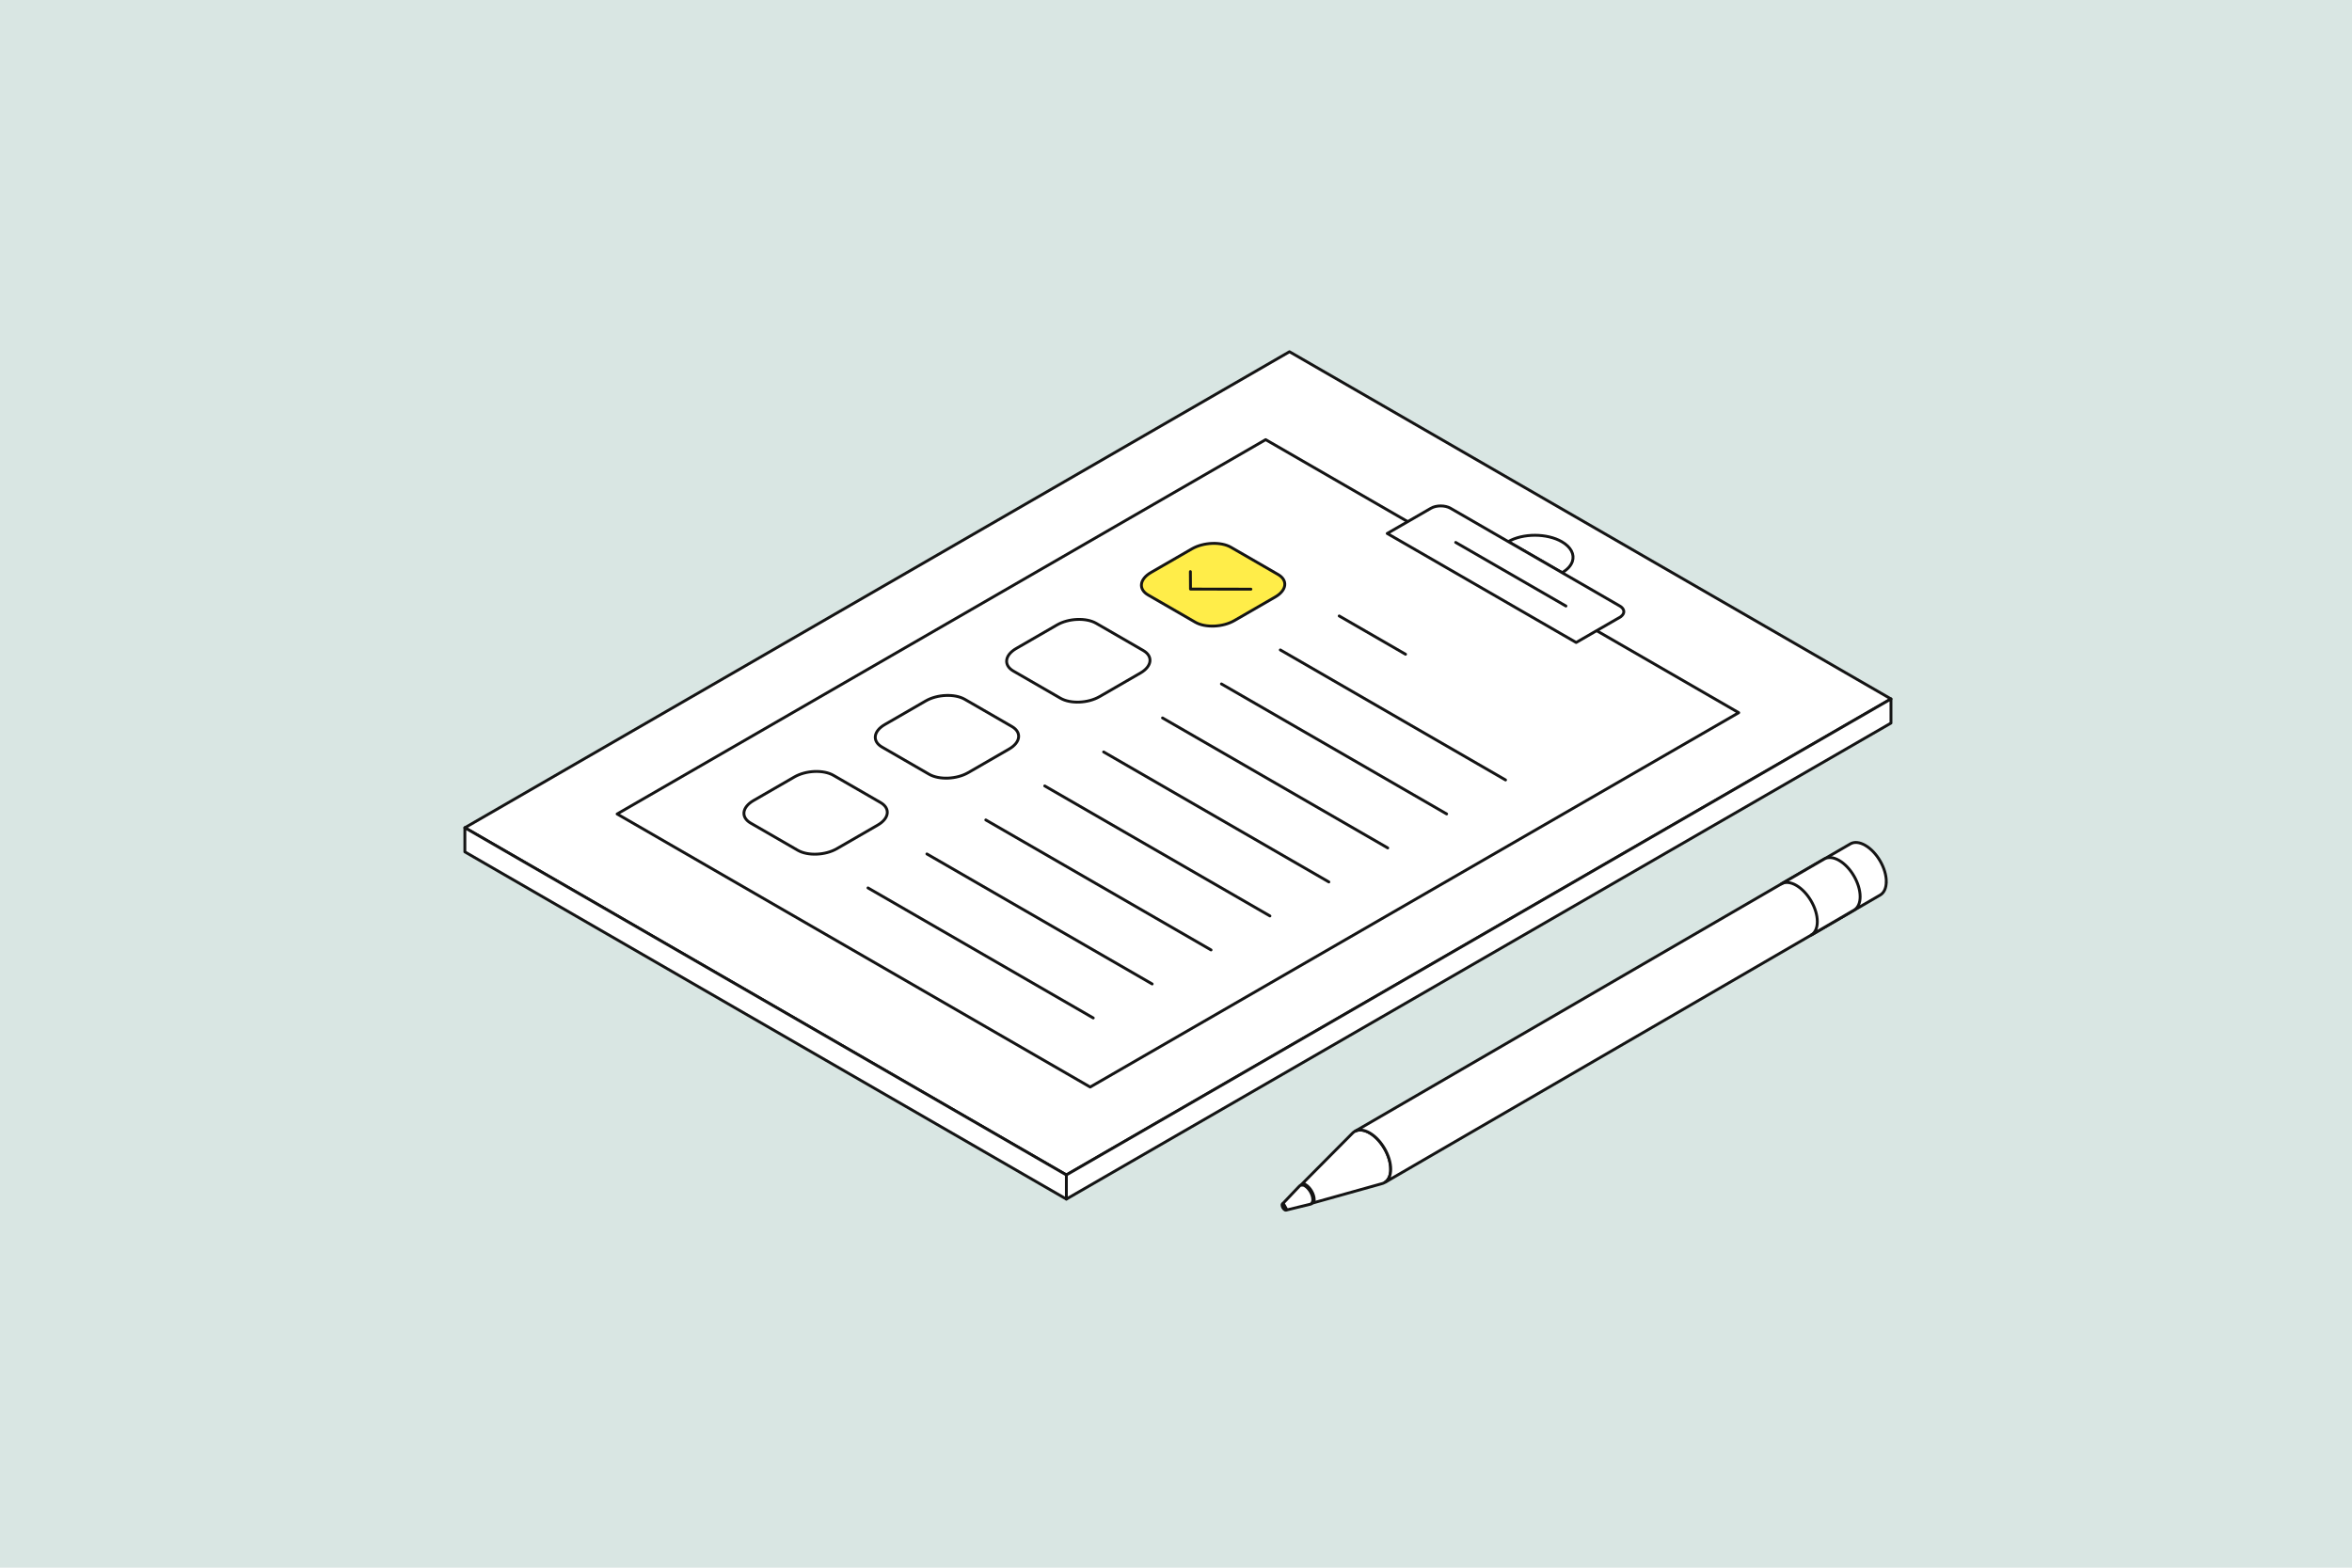 <svg width="411" height="274" viewBox="0 0 411 274" fill="none" xmlns="http://www.w3.org/2000/svg">
<rect width="411" height="274" fill="#D9E6E3"/>
<path d="M225.015 211.331C225.015 211.718 224.738 211.875 224.399 211.682C224.061 211.488 223.783 211.011 223.783 210.618C223.783 210.226 224.061 210.075 224.399 210.268C224.738 210.461 225.015 210.939 225.015 211.331Z" fill="#141414"/>
<path d="M226.972 207.408L226.98 207.4L226.988 207.39C227.106 207.239 227.239 207.159 227.401 207.147L227.401 207.147L227.403 207.147C227.619 207.13 227.771 207.119 227.985 207.236C228.366 207.457 228.725 207.843 228.989 208.299C229.254 208.756 229.41 209.259 229.41 209.7V209.706C229.41 209.981 229.35 210.182 229.265 210.31C229.229 210.363 229.198 210.388 229.166 210.405C229.127 210.426 229.076 210.443 228.982 210.467L228.936 210.478L228.935 210.479L224.892 211.466L224.23 210.294L226.972 207.408Z" fill="white" stroke="#141414" stroke-width="0.5"/>
<path d="M243.015 204.349C243.015 205.472 242.634 206.264 242.012 206.65C241.837 206.765 241.638 206.849 241.426 206.898H241.42L229.177 210.322C229.298 210.141 229.654 210.014 229.654 209.706C229.654 208.722 228.96 207.526 228.102 207.025C227.818 206.861 227.848 206.813 227.625 206.831L236.323 198.073C236.449 197.94 236.594 197.826 236.751 197.735C237.41 197.367 238.322 197.433 239.331 198.013C241.36 199.185 243.009 202.017 243.009 204.349H243.015Z" fill="white" stroke="#141414" stroke-width="0.5" stroke-miterlimit="10"/>
<path d="M329.616 154.084C329.616 155.232 329.217 156.041 328.565 156.428L242.017 206.656C242.64 206.264 243.02 205.472 243.02 204.349C243.02 202.018 241.371 199.185 239.342 198.013C238.333 197.433 237.427 197.367 236.763 197.735L323.274 147.531L323.346 147.488C324.01 147.102 324.929 147.162 325.943 147.748C327.973 148.92 329.622 151.759 329.622 154.084H329.616Z" fill="white" stroke="#141414" stroke-width="0.5" stroke-miterlimit="10"/>
<path d="M311.291 154.483C311.955 154.096 312.873 154.156 313.888 154.742C315.918 155.914 317.567 158.753 317.567 161.078C317.567 162.226 317.168 163.035 316.516 163.422L323.999 159.061C324.651 158.674 325.05 157.865 325.05 156.717C325.05 154.392 323.401 151.553 321.372 150.382C320.357 149.796 319.445 149.747 318.781 150.134L311.291 154.483Z" fill="white" stroke="#141414" stroke-width="0.5" stroke-linecap="round" stroke-linejoin="round"/>
<path d="M330.438 122.159L326.778 124.273L186.341 205.354L84.894 146.784L81.233 144.67L225.33 61.475L330.438 122.159Z" fill="white" stroke="#141414" stroke-width="0.5" stroke-linecap="round" stroke-linejoin="round"/>
<path d="M330.438 126.381L186.341 209.576L81.233 148.892V144.67L186.341 205.354L330.438 122.159V126.381Z" fill="white" stroke="#141414" stroke-width="0.5" stroke-linecap="round" stroke-linejoin="round"/>
<path d="M190.503 189.994L107.84 142.266L221.168 76.841L303.832 124.563L190.503 189.994Z" fill="white" stroke="#141414" stroke-width="0.5" stroke-linecap="round" stroke-linejoin="round"/>
<path d="M234.021 107.657L245.612 114.349" stroke="#141414" stroke-width="0.5" stroke-linecap="round" stroke-linejoin="round"/>
<path d="M223.729 113.594L263.086 136.323" stroke="#141414" stroke-width="0.5" stroke-linecap="round" stroke-linejoin="round"/>
<path d="M213.437 119.537L252.793 142.26" stroke="#141414" stroke-width="0.5" stroke-linecap="round" stroke-linejoin="round"/>
<path d="M203.145 125.481L242.501 148.203" stroke="#141414" stroke-width="0.5" stroke-linecap="round" stroke-linejoin="round"/>
<path d="M192.853 131.424L232.209 154.147" stroke="#141414" stroke-width="0.5" stroke-linecap="round" stroke-linejoin="round"/>
<path d="M182.561 137.367L221.917 160.09" stroke="#141414" stroke-width="0.5" stroke-linecap="round" stroke-linejoin="round"/>
<path d="M172.263 143.311L211.625 166.033" stroke="#141414" stroke-width="0.5" stroke-linecap="round" stroke-linejoin="round"/>
<path d="M161.971 149.254L201.333 171.977" stroke="#141414" stroke-width="0.5" stroke-linecap="round" stroke-linejoin="round"/>
<path d="M151.678 155.191L191.04 177.92" stroke="#141414" stroke-width="0.5" stroke-linecap="round" stroke-linejoin="round"/>
<path d="M186.342 205.354V209.576" stroke="#141414" stroke-width="0.5" stroke-linecap="round" stroke-linejoin="round"/>
<path d="M274.767 98.113C274.531 98.838 273.933 99.533 272.961 100.095L264.952 95.474L263.557 94.665C266.136 93.179 270.334 93.185 272.925 94.683C274.543 95.619 275.16 96.918 274.767 98.113Z" fill="white" stroke="#141414" stroke-width="0.5" stroke-linecap="round" stroke-linejoin="round"/>
<path d="M283.278 107.747C283.211 107.796 283.139 107.844 283.06 107.892L282.257 108.351C281.321 108.895 279.781 109.783 278.844 110.32L275.426 112.295L245.353 94.936C244.936 94.695 244.386 94.381 243.867 94.079C243.208 93.698 242.598 93.348 242.411 93.239L250.052 88.83C250.988 88.286 252.528 88.292 253.464 88.83L263.243 94.477C264.179 95.015 265.72 95.903 266.656 96.446L271.252 99.098C272.188 99.642 273.203 100.221 273.487 100.391C273.777 100.56 274.786 101.146 275.728 101.683L283.054 105.917C283.912 106.412 283.984 107.198 283.272 107.741L283.278 107.747Z" fill="white" stroke="#141414" stroke-width="0.5" stroke-linecap="round" stroke-linejoin="round"/>
<path d="M254.376 94.804L273.638 105.923" stroke="#141414" stroke-width="0.5" stroke-linecap="round" stroke-linejoin="round"/>
<path d="M139.411 148.614L131.178 143.861C129.427 142.852 129.65 141.089 131.668 139.923L138.813 135.798C140.83 134.632 143.887 134.505 145.638 135.514L153.871 140.267C155.622 141.276 155.399 143.04 153.381 144.205L146.236 148.331C144.219 149.496 141.163 149.623 139.411 148.614Z" fill="white" stroke="#141414" stroke-width="0.5" stroke-linecap="round" stroke-linejoin="round"/>
<path d="M162.363 135.326L154.131 130.572C152.379 129.564 152.602 127.8 154.62 126.634L161.765 122.509C163.783 121.343 166.839 121.216 168.59 122.225L176.823 126.979C178.574 127.987 178.351 129.751 176.334 130.917L169.188 135.042C167.171 136.208 164.115 136.335 162.363 135.326Z" fill="white" stroke="#141414" stroke-width="0.5" stroke-linecap="round" stroke-linejoin="round"/>
<path d="M185.315 122.038L177.083 117.285C175.331 116.276 175.555 114.512 177.572 113.346L184.717 109.221C186.735 108.055 189.791 107.929 191.542 108.937L199.775 113.691C201.527 114.699 201.303 116.463 199.286 117.629L192.14 121.754C190.123 122.92 187.067 123.047 185.315 122.038Z" fill="white" stroke="#141414" stroke-width="0.5" stroke-linecap="round" stroke-linejoin="round"/>
<path d="M208.871 108.75L200.638 103.997C198.887 102.988 199.11 101.224 201.128 100.058L208.273 95.933C210.29 94.767 213.347 94.641 215.098 95.649L223.331 100.403C225.082 101.411 224.859 103.175 222.841 104.341L215.696 108.466C213.679 109.632 210.623 109.759 208.871 108.75Z" fill="#FFED49" stroke="#141414" stroke-width="0.5" stroke-linecap="round" stroke-linejoin="round"/>
<path d="M208.014 99.907L208.032 102.958L218.59 102.976" stroke="#141414" stroke-width="0.5" stroke-linecap="round" stroke-linejoin="round"/>
</svg>
